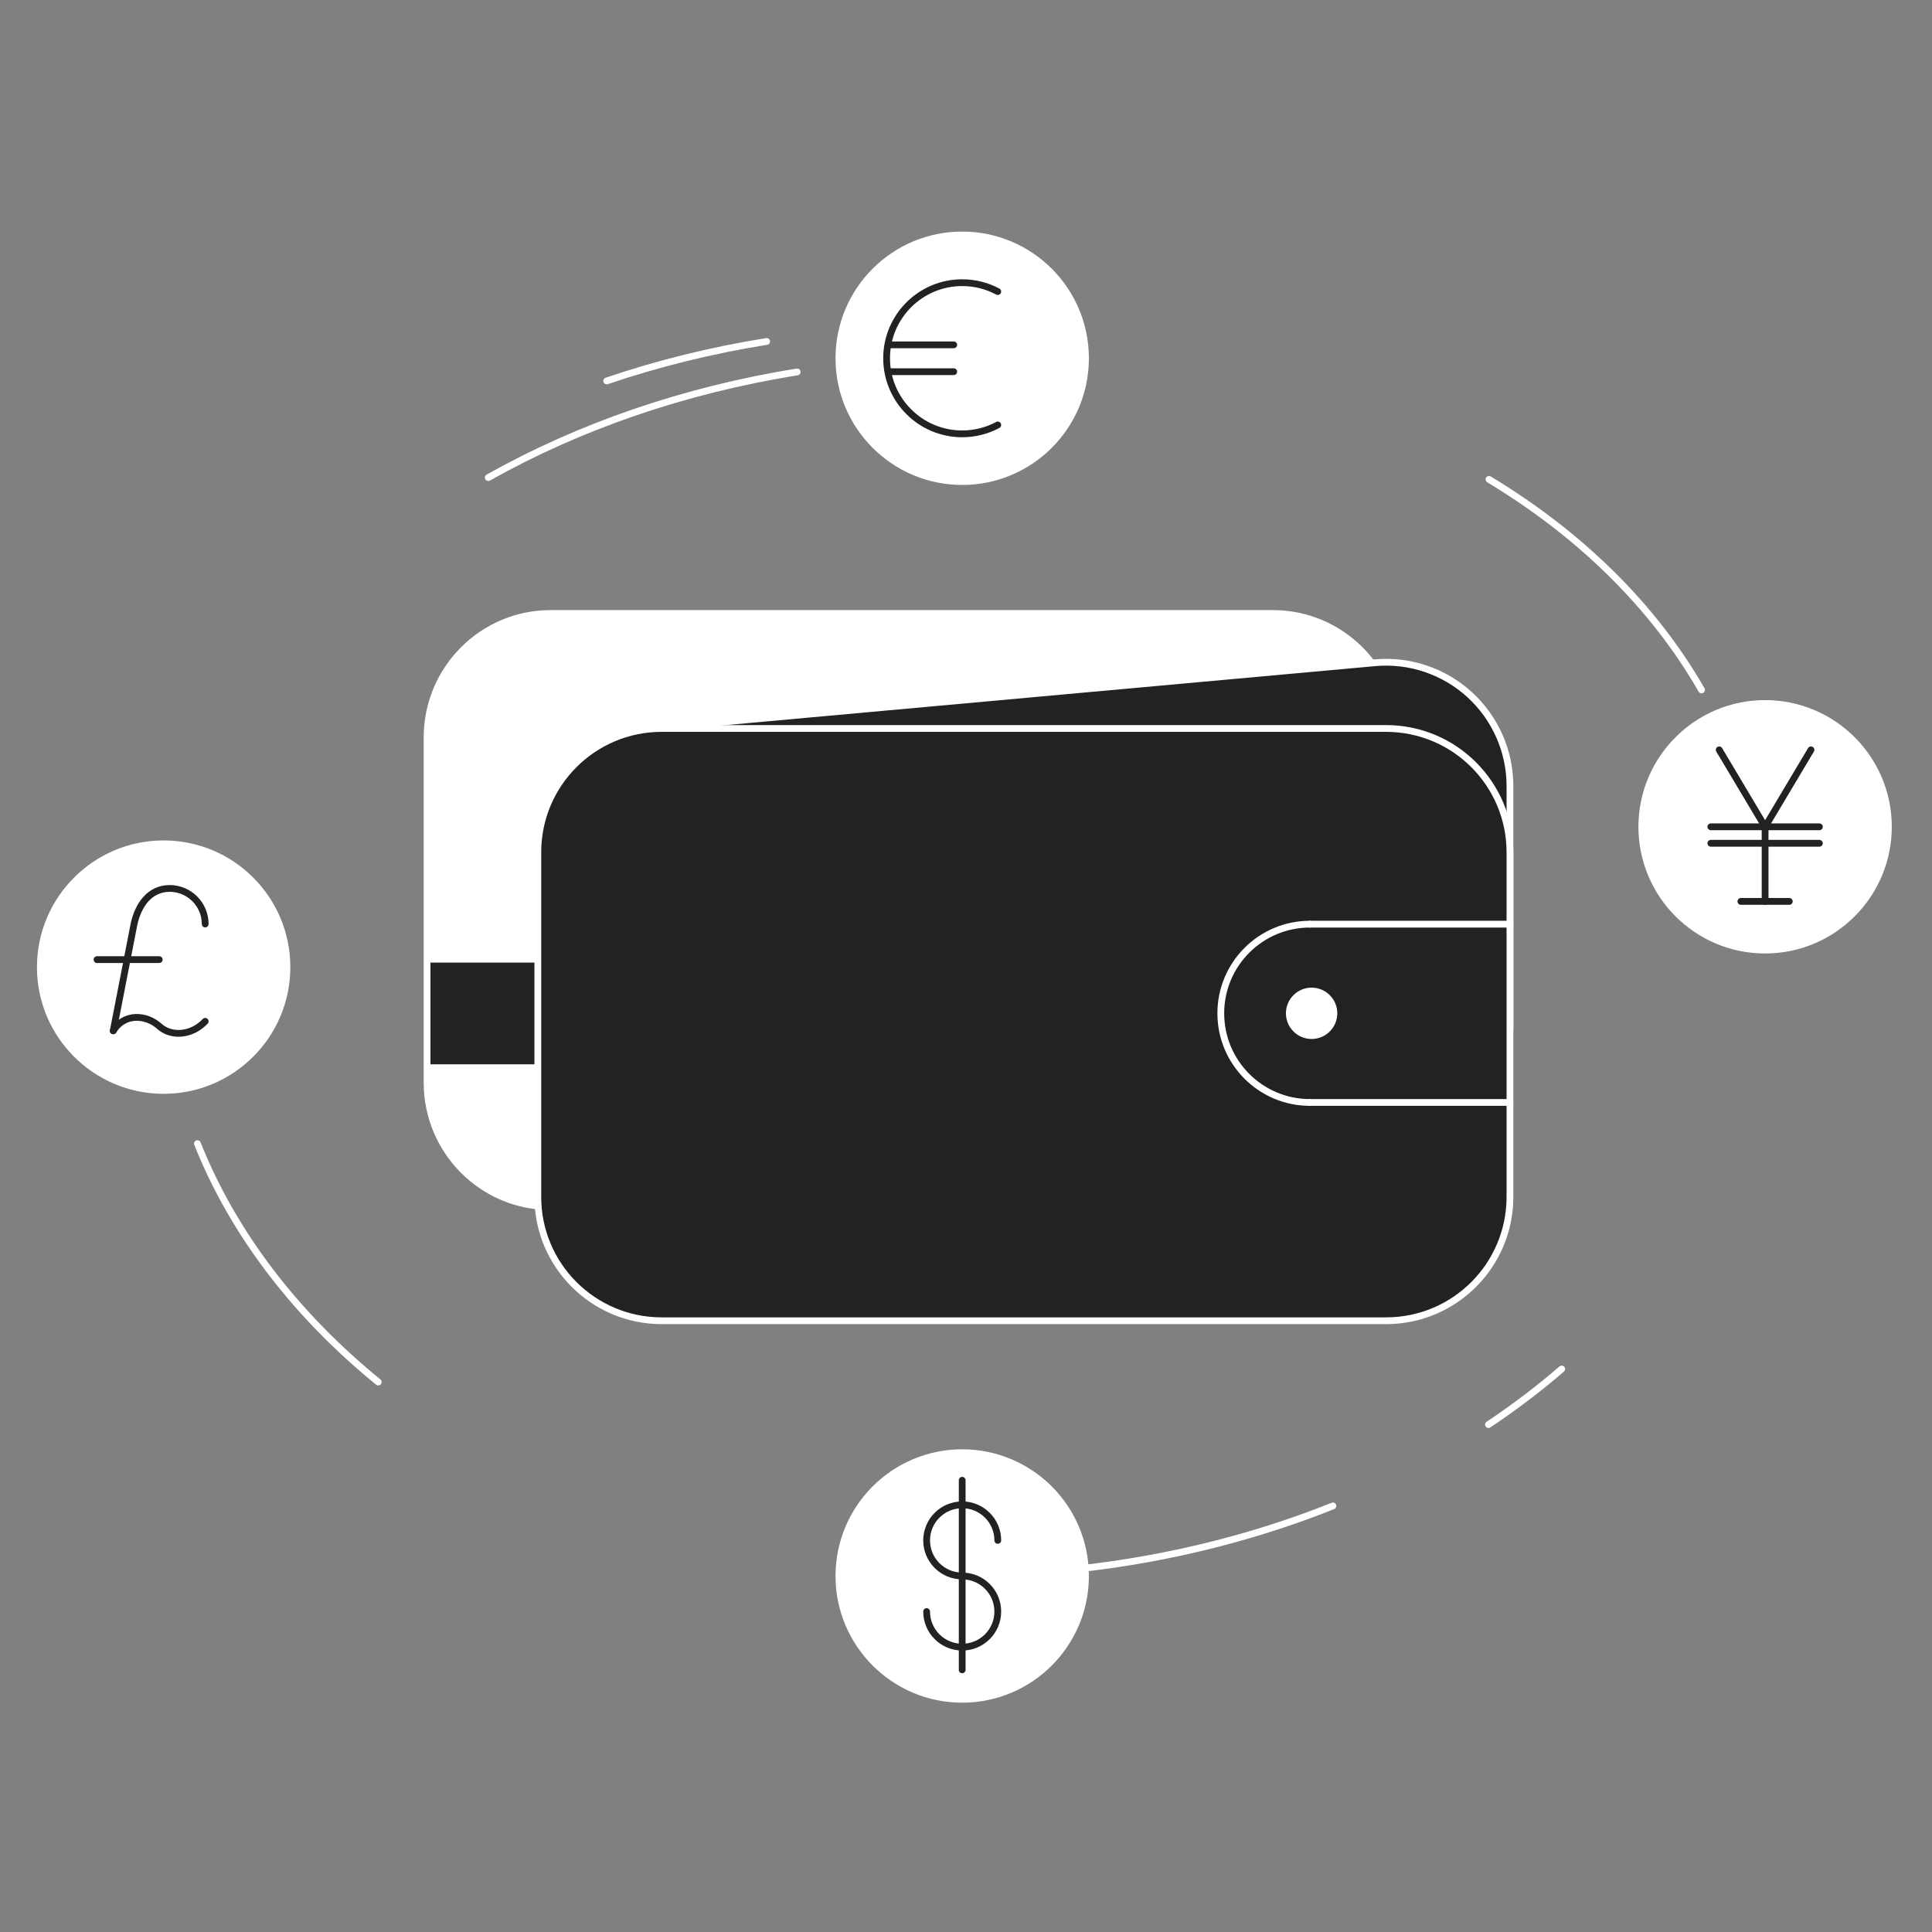 <?xml version="1.0" encoding="UTF-8"?> <svg xmlns="http://www.w3.org/2000/svg" width="570" height="570" viewBox="0 0 570 570" fill="none"><rect x="0" y="0" width="570" height="570" fill="#808080" stroke="none"/><path fill-rule="evenodd" clip-rule="evenodd" d="M412.001 217.596C412.001 197.384 395.686 181 375.562 181H162.441C142.316 181 126.001 197.384 126.001 217.596V319.403C126.001 339.615 142.316 356 162.441 356H375.562C395.686 356 412.001 339.615 412.001 319.403V217.596Z" fill="white"></path><path fill-rule="evenodd" clip-rule="evenodd" d="M412.001 217.596C412.001 197.384 395.686 181 375.562 181H162.441C142.316 181 126.001 197.384 126.001 217.596V319.403C126.001 339.615 142.316 356 162.441 356H375.562C395.686 356 412.001 339.615 412.001 319.403V217.596Z" stroke="white" stroke-width="2" stroke-linecap="round" stroke-linejoin="round"></path><path fill-rule="evenodd" clip-rule="evenodd" d="M127.001 314H412.001V284H127.001V314Z" fill="#222222"></path><path fill-rule="evenodd" clip-rule="evenodd" d="M445.484 303.614V231.924C445.484 221.657 441.164 211.864 433.582 204.94C426.004 198.017 415.857 194.602 405.634 195.531C348.666 200.706 244.982 210.126 191.912 214.948C173.088 216.657 158.674 232.439 158.674 251.341V258.832" fill="#222222"></path><path d="M445.484 303.614V231.924C445.484 221.657 441.164 211.864 433.582 204.94C426.004 198.017 415.857 194.602 405.634 195.531C348.666 200.706 244.982 210.126 191.912 214.948C173.088 216.657 158.674 232.439 158.674 251.341V258.832" stroke="white" stroke-width="2"></path><path fill-rule="evenodd" clip-rule="evenodd" d="M445.484 251.463C445.484 231.28 429.124 214.92 408.94 214.92H195.218C175.036 214.92 158.674 231.28 158.674 251.463V353.119C158.674 373.301 175.036 389.662 195.218 389.662H408.94C429.124 389.662 445.484 373.301 445.484 353.119V251.463Z" fill="#222222" stroke="white" stroke-width="2" stroke-linecap="round" stroke-linejoin="round"></path><path d="M386.47 325.257C371.955 325.257 360.171 313.472 360.171 298.957C360.171 284.441 371.955 272.656 386.47 272.656" stroke="white" stroke-width="2" stroke-linecap="round" stroke-linejoin="round"></path><path d="M386.469 325.257H445.484" stroke="white" stroke-width="2" stroke-linecap="round" stroke-linejoin="round"></path><path d="M386.469 272.657H445.484" stroke="white" stroke-width="2" stroke-linecap="round" stroke-linejoin="round"></path><path fill-rule="evenodd" clip-rule="evenodd" d="M386.964 291.38C391.148 291.38 394.543 294.775 394.543 298.957C394.543 303.138 391.148 306.533 386.964 306.533C382.784 306.533 379.389 303.138 379.389 298.957C379.389 294.775 382.784 291.38 386.964 291.38" fill="white"></path><path fill-rule="evenodd" clip-rule="evenodd" d="M520.76 207.554C540.84 207.554 557.136 223.855 557.136 243.932C557.136 264.009 540.84 280.309 520.76 280.309C500.686 280.309 484.384 264.009 484.384 243.932C484.384 223.855 500.686 207.554 520.76 207.554Z" fill="white" stroke="white" stroke-width="2" stroke-linecap="round" stroke-linejoin="round"></path><path fill-rule="evenodd" clip-rule="evenodd" d="M283.879 428.586C303.957 428.586 320.257 444.886 320.257 464.963C320.257 485.041 303.957 501.341 283.879 501.341C263.802 501.341 247.501 485.041 247.501 464.963C247.501 444.886 263.802 428.586 283.879 428.586Z" fill="white" stroke="white" stroke-width="2" stroke-linecap="round" stroke-linejoin="round"></path><path fill-rule="evenodd" clip-rule="evenodd" d="M48.279 248.954C68.356 248.954 84.657 265.254 84.657 285.331C84.657 305.409 68.356 321.709 48.279 321.709C28.202 321.709 11.901 305.409 11.901 285.331C11.901 265.254 28.202 248.954 48.279 248.954Z" fill="white" stroke="white" stroke-width="2" stroke-linecap="round" stroke-linejoin="round"></path><path fill-rule="evenodd" clip-rule="evenodd" d="M283.879 69.32C303.957 69.32 320.257 85.621 320.257 105.7C320.257 125.775 303.957 142.076 283.879 142.076C263.802 142.076 247.501 125.775 247.501 105.7C247.501 85.621 263.802 69.32 283.879 69.32Z" fill="white" stroke="white" stroke-width="2" stroke-linecap="round" stroke-linejoin="round"></path><path d="M33.413 304.12L39.545 272.613C40.803 266.876 44.248 262.116 50.042 262.116C55.836 262.116 60.539 266.819 60.539 272.613" stroke="#222222" stroke-width="2" stroke-linecap="round" stroke-linejoin="round"></path><path d="M273.382 475.461C273.382 481.254 278.086 485.959 283.879 485.959C289.673 485.959 294.376 481.254 294.376 475.461C294.376 469.667 289.673 464.963 283.879 464.963" stroke="#222222" stroke-width="2" stroke-linecap="round" stroke-linejoin="round"></path><path d="M294.375 125.378C291.246 127.049 287.672 128 283.878 128C271.57 128 261.577 118.008 261.577 105.7C261.577 93.391 271.57 83.399 283.878 83.399C287.672 83.399 291.246 84.346 294.375 86.022" stroke="#222222" stroke-width="2" stroke-linecap="round" stroke-linejoin="round"></path><path d="M283.878 436.724V492.655" stroke="#222222" stroke-width="2" stroke-linecap="round" stroke-linejoin="round"></path><path d="M144.059 140.896C170.706 125.92 201.64 115.11 235.19 109.738" stroke="white" stroke-width="2" stroke-linecap="round" stroke-linejoin="round"></path><path d="M226.19 100.738C209.768 103.368 193.973 107.3 179.001 112.386" stroke="white" stroke-width="2" stroke-linecap="round" stroke-linejoin="round"></path><path d="M460.752 403.897C454.02 409.709 446.802 415.189 439.147 420.297" stroke="white" stroke-width="2" stroke-linecap="round" stroke-linejoin="round"></path><path d="M393.249 444.294C368.297 454.27 340.714 460.941 311.507 463.542" stroke="white" stroke-width="2" stroke-linecap="round" stroke-linejoin="round"></path><path d="M111.589 407.743C87.31 387.953 68.839 363.984 58.253 337.415" stroke="white" stroke-width="2" stroke-linecap="round" stroke-linejoin="round"></path><path d="M439.294 141.428C466.117 157.601 487.779 178.732 502.001 203.545" stroke="white" stroke-width="2" stroke-linecap="round" stroke-linejoin="round"></path><path d="M33.413 304.12C36.733 298.753 43.243 299.389 46.976 302.761C50.581 306.017 56.587 305.493 60.539 301.327" stroke="#222222" stroke-width="2" stroke-linecap="round" stroke-linejoin="round"></path><path d="M28.628 283.118H46.977" stroke="#222222" stroke-width="2" stroke-linecap="round" stroke-linejoin="round"></path><path d="M507.219 221.222L520.758 243.932L534.297 221.222" stroke="#222222" stroke-width="2" stroke-linecap="round" stroke-linejoin="round"></path><path d="M520.759 243.932V265.943" stroke="#222222" stroke-width="2" stroke-linecap="round" stroke-linejoin="round"></path><path d="M527.901 265.942H513.616" stroke="#222222" stroke-width="2" stroke-linecap="round" stroke-linejoin="round"></path><path d="M536.777 243.932H504.747" stroke="#222222" stroke-width="2" stroke-linecap="round" stroke-linejoin="round"></path><path d="M536.777 248.798H504.747" stroke="#222222" stroke-width="2" stroke-linecap="round" stroke-linejoin="round"></path><path d="M283.879 464.964C278.086 464.964 273.382 460.26 273.382 454.467C273.382 448.673 278.086 443.969 283.879 443.969C289.673 443.969 294.376 448.673 294.376 454.467" stroke="#222222" stroke-width="2" stroke-linecap="round" stroke-linejoin="round"></path><path d="M262.309 101.739H281.38" stroke="#222222" stroke-width="2" stroke-linecap="round" stroke-linejoin="round"></path><path d="M262.309 109.658H281.38" stroke="#222222" stroke-width="2" stroke-linecap="round" stroke-linejoin="round"></path></svg> 
